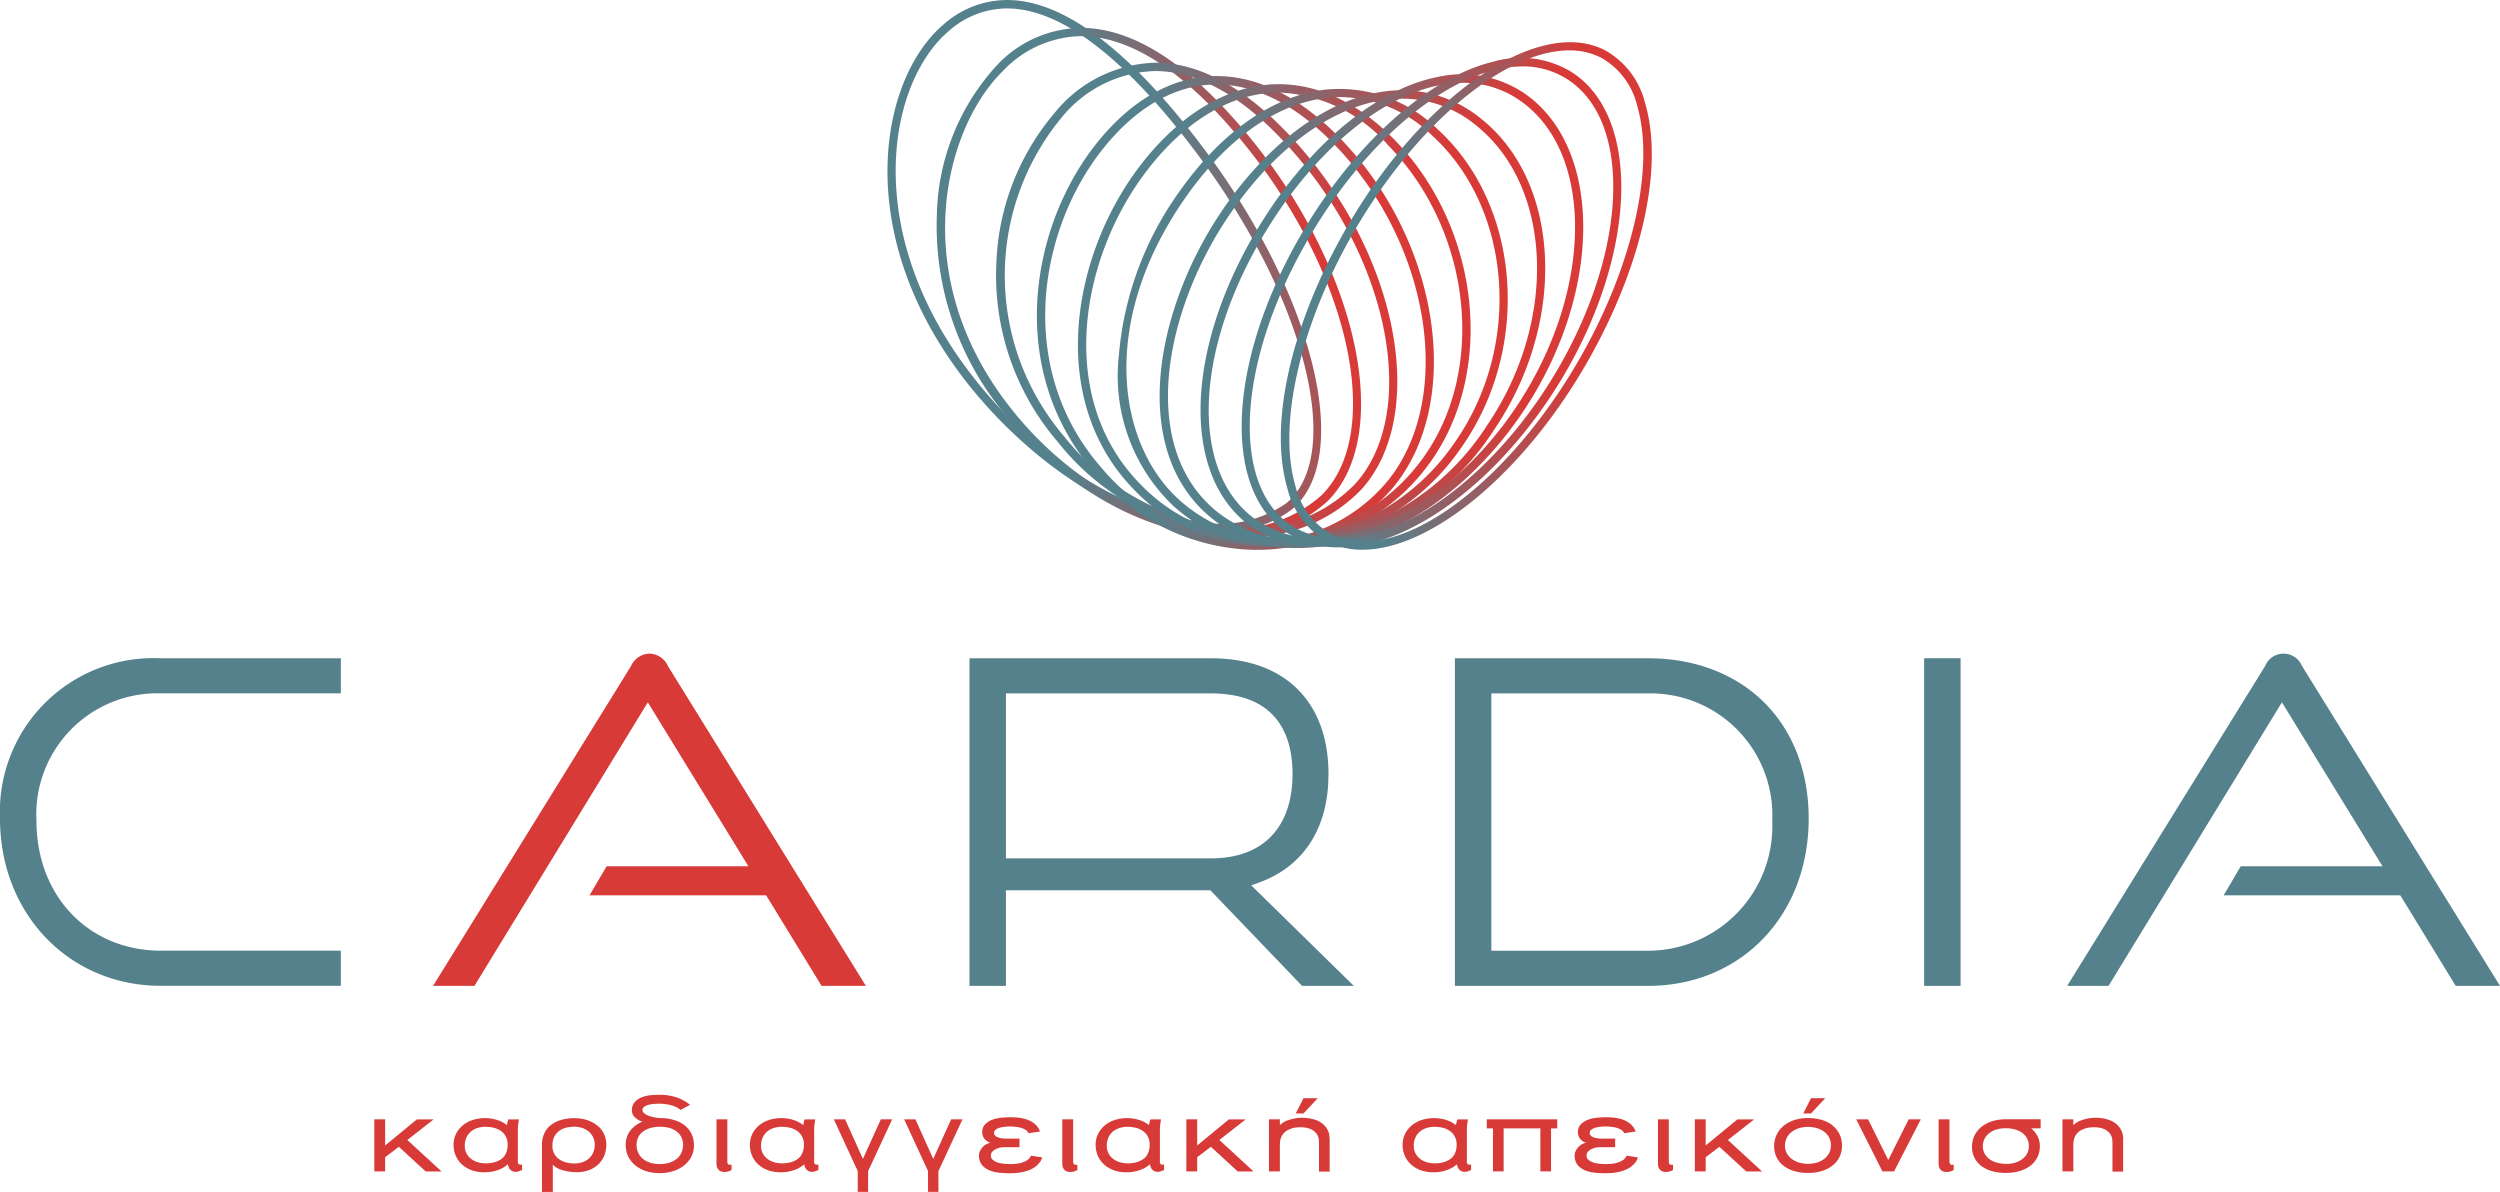 <svg xmlns="http://www.w3.org/2000/svg" xmlns:xlink="http://www.w3.org/1999/xlink" width="144" height="68.657" viewBox="0 0 144 68.657">
  <defs>
    <linearGradient id="linear-gradient" x1="0.117" y1="1.104" x2="1.11" y2="1.104" gradientUnits="objectBoundingBox">
      <stop offset="0" stop-color="#55818d"/>
      <stop offset="0.5" stop-color="#55818d"/>
      <stop offset="1" stop-color="#d83a38"/>
    </linearGradient>
    <linearGradient id="linear-gradient-2" x1="-0.18" y1="0.84" x2="0.833" y2="0.84" xlink:href="#linear-gradient"/>
    <linearGradient id="linear-gradient-3" x1="-0.187" y1="0.862" x2="0.822" y2="0.862" xlink:href="#linear-gradient"/>
    <linearGradient id="linear-gradient-4" x1="-0.186" y1="0.86" x2="0.818" y2="0.86" xlink:href="#linear-gradient"/>
    <linearGradient id="linear-gradient-5" x1="-0.185" y1="0.866" x2="0.814" y2="0.866" xlink:href="#linear-gradient"/>
    <linearGradient id="linear-gradient-6" x1="-0.185" y1="0.867" x2="0.81" y2="0.867" xlink:href="#linear-gradient"/>
    <linearGradient id="linear-gradient-7" x1="-0.184" y1="0.865" x2="0.805" y2="0.865" xlink:href="#linear-gradient"/>
    <linearGradient id="linear-gradient-8" x1="-0.185" y1="0.851" x2="0.8" y2="0.851" xlink:href="#linear-gradient"/>
    <linearGradient id="linear-gradient-9" x1="-0.185" y1="0.836" x2="0.795" y2="0.836" xlink:href="#linear-gradient"/>
    <linearGradient id="linear-gradient-10" x1="-0.207" y1="0.836" x2="0.786" y2="0.836" xlink:href="#linear-gradient"/>
  </defs>
  <g id="logo" transform="translate(0 0.013)">
    <g id="Group_7656" data-name="Group 7656" transform="translate(0 -0.012)">
      <g id="Group_7654" data-name="Group 7654" transform="translate(0 37.646)">
        <g id="Group_7652" data-name="Group 7652">
          <path id="Path_4180" data-name="Path 4180" d="M0,198.8c0,5.494,3.984,9.636,9.266,9.636H19.634v-2.024H9.266c-4.152,0-7.166-3.144-7.166-7.478a6.975,6.975,0,0,1,7.166-7.344H19.634V189.57H9.266A8.851,8.851,0,0,0,0,198.806Z" transform="translate(0 -189.3)" fill="#55818d"/>
          <path id="Path_4181" data-name="Path 4181" d="M137.19,188.222a1.2,1.2,0,0,0-1.078.72l-11.4,18.418h2.384l9.986-16.332,5.794,9.442H134.71l-.986,1.676H143.9l3.192,5.214h2.55l-11.4-18.42a1.206,1.206,0,0,0-1.052-.72Z" transform="translate(-99.768 -188.22)" fill="#d83a38"/>
          <path id="Path_4182" data-name="Path 4182" d="M295.868,202.486c2.594-.926,4.022-3.148,4.022-6.258,0-4.176-2.528-6.668-6.762-6.668H279.21v18.872h2.1v-5.508h11.774l5.284,5.508h2.98l-5.91-5.792.428-.152Zm-14.558-10.9h11.818c3.068,0,4.69,1.606,4.69,4.644s-1.666,4.856-4.69,4.856H281.31v-9.5Z" transform="translate(-223.368 -189.292)" fill="#55818d"/>
          <path id="Path_4183" data-name="Path 4183" d="M430.122,189.56H419.01v18.872h11.112c5.37,0,9.266-4.052,9.266-9.636S435.578,189.56,430.122,189.56Zm0,16.848H421.11V191.586h9.012a7.018,7.018,0,0,1,7.166,7.344A7.17,7.17,0,0,1,430.122,206.408Z" transform="translate(-335.208 -189.292)" fill="#55818d"/>
          <rect id="Rectangle_3888" data-name="Rectangle 3888" width="2.1" height="18.872" transform="translate(110.83 0.268)" fill="#55818d"/>
          <path id="Path_4184" data-name="Path 4184" d="M608.862,188.95a1.148,1.148,0,0,0-2.13,0l-11.4,18.418h2.384l9.986-16.332,5.794,9.442H605.33l-.986,1.676h10.178l3.192,5.214h2.55l-11.4-18.42Z" transform="translate(-476.264 -188.228)" fill="#55818d"/>
        </g>
        <g id="Group_7653" data-name="Group 7653" transform="translate(21.56 25.406)">
          <path id="Path_4185" data-name="Path 4185" d="M111.214,322.356h-.968l-1.822,1.5V322.35H107.8v3h.624v-.818l.788-.6,1.542,1.416.006.006h.914l-1.972-1.814Z" transform="translate(-107.8 -320.93)" fill="#d83a38"/>
          <path id="Path_4186" data-name="Path 4186" d="M134.374,324.644a.277.277,0,0,1-.042-.182v-1.8c0-.072,0-.142.008-.206s.014-.128.022-.182l.034-.208h-.61l-.006.014a1.448,1.448,0,0,0-.046.154.93.93,0,0,0-.022.164l-.156-.106a1.518,1.518,0,0,0-.274-.142,2.251,2.251,0,0,0-.856-.156,2.277,2.277,0,0,0-.672.1,1.765,1.765,0,0,0-.574.3,1.507,1.507,0,0,0-.4.488,1.425,1.425,0,0,0-.15.664,1.577,1.577,0,0,0,.116.592,1.47,1.47,0,0,0,.344.5,1.651,1.651,0,0,0,.558.346,2.077,2.077,0,0,0,.758.128,2.2,2.2,0,0,0,.528-.056,2.109,2.109,0,0,0,.4-.132,1.523,1.523,0,0,0,.282-.16c.058-.042.106-.08.146-.114a.593.593,0,0,0,.016.092.445.445,0,0,0,.07.158.463.463,0,0,0,.134.13.389.389,0,0,0,.212.056.716.716,0,0,0,.1-.006.36.36,0,0,0,.08-.02c.024-.008.052-.018.08-.03s.064-.026.108-.042l.014-.006v-.312h-.024c-.088.01-.148,0-.176-.03Zm-.63-1.114a1.165,1.165,0,0,1-.05.366,1.14,1.14,0,0,1-.118.252.69.69,0,0,1-.14.158.976.976,0,0,1-.128.09,1.3,1.3,0,0,1-.378.152,1.894,1.894,0,0,1-.446.05,1.609,1.609,0,0,1-.46-.066,1.168,1.168,0,0,1-.386-.194.943.943,0,0,1-.264-.316.955.955,0,0,1-.1-.438,1.165,1.165,0,0,1,.078-.43.95.95,0,0,1,.228-.344,1.092,1.092,0,0,1,.37-.228,1.485,1.485,0,0,1,.5-.09,2.445,2.445,0,0,1,.438.044,1.215,1.215,0,0,1,.416.164.916.916,0,0,1,.438.828Z" transform="translate(-126.064 -320.642)" fill="#d83a38"/>
          <path id="Path_4187" data-name="Path 4187" d="M159.25,322.432a1.812,1.812,0,0,0-.582-.306,2.348,2.348,0,0,0-.712-.106,2.786,2.786,0,0,0-.766.1,1.765,1.765,0,0,0-.592.294,1.318,1.318,0,0,0-.382.48,1.529,1.529,0,0,0-.136.658v2.718h.626V324.7c.042.038.088.08.142.122a1.211,1.211,0,0,0,.348.172,2.407,2.407,0,0,0,.418.1,2.949,2.949,0,0,0,.46.036,2.012,2.012,0,0,0,.74-.128,1.6,1.6,0,0,0,.536-.346,1.455,1.455,0,0,0,.328-.5,1.632,1.632,0,0,0,.11-.6,1.423,1.423,0,0,0-.144-.648,1.445,1.445,0,0,0-.394-.484Zm-1.344.078a1.563,1.563,0,0,1,.512.08,1.138,1.138,0,0,1,.382.222.982.982,0,0,1,.24.332,1.017,1.017,0,0,1,.082.4,1.144,1.144,0,0,1-.082.436.979.979,0,0,1-.236.344,1.085,1.085,0,0,1-.376.226,1.461,1.461,0,0,1-.5.08,1.954,1.954,0,0,1-.37-.042,1.361,1.361,0,0,1-.41-.154.973.973,0,0,1-.33-.316.926.926,0,0,1-.134-.524,1.1,1.1,0,0,1,.106-.5.949.949,0,0,1,.28-.338,1.1,1.1,0,0,1,.394-.186,1.785,1.785,0,0,1,.448-.056Z" transform="translate(-146.424 -320.666)" fill="#d83a38"/>
          <path id="Path_4188" data-name="Path 4188" d="M183.708,317.1a1.775,1.775,0,0,0-.592-.352,2.622,2.622,0,0,0-.872-.15,2.532,2.532,0,0,1-.39-.044,1.935,1.935,0,0,1-.344-.1.817.817,0,0,1-.242-.146.23.23,0,0,1-.086-.168.223.223,0,0,1,.1-.194.783.783,0,0,1,.258-.114,1.91,1.91,0,0,1,.326-.05c.114-.008.212-.012.292-.012a2.756,2.756,0,0,1,.628.076,1.733,1.733,0,0,1,.316.108,1.1,1.1,0,0,1,.264.168l.012.01.546-.3-.026-.02a2.51,2.51,0,0,0-.806-.422,3.121,3.121,0,0,0-.92-.134c-.148,0-.316.008-.5.024a1.958,1.958,0,0,0-.518.116,1.061,1.061,0,0,0-.41.272.7.7,0,0,0-.17.494.507.507,0,0,0,.06.244.669.669,0,0,0,.16.194,1,1,0,0,0,.22.14.939.939,0,0,0,.168.06,1.788,1.788,0,0,0-.69.506,1.319,1.319,0,0,0-.274.856,1.467,1.467,0,0,0,.138.632,1.505,1.505,0,0,0,.394.512,1.867,1.867,0,0,0,.616.34,2.509,2.509,0,0,0,.812.122,2.539,2.539,0,0,0,.778-.116,1.953,1.953,0,0,0,.624-.328,1.517,1.517,0,0,0,.418-.506,1.408,1.408,0,0,0,.15-.646,1.625,1.625,0,0,0-.1-.57,1.289,1.289,0,0,0-.336-.492Zm-2.768.6a.889.889,0,0,1,.272-.324,1.354,1.354,0,0,1,.414-.2,1.94,1.94,0,0,1,.52-.078h.052a2.121,2.121,0,0,1,.472.052,1.269,1.269,0,0,1,.438.188.986.986,0,0,1,.3.328.963.963,0,0,1,.112.476,1.069,1.069,0,0,1-.092.448.971.971,0,0,1-.266.35,1.29,1.29,0,0,1-.426.226,1.847,1.847,0,0,1-.568.08,1.713,1.713,0,0,1-.558-.084,1.258,1.258,0,0,1-.416-.228.993.993,0,0,1-.26-.344,1.03,1.03,0,0,1-.092-.43,1,1,0,0,1,.1-.456Z" transform="translate(-165.736 -315.25)" fill="#d83a38"/>
          <path id="Path_4189" data-name="Path 4189" d="M207.018,324.932a.277.277,0,0,1-.042-.182v-2.4h-.626V324.9a.918.918,0,0,0,.012.136.4.4,0,0,0,.062.16.4.4,0,0,0,.138.132.489.489,0,0,0,.25.054.629.629,0,0,0,.206-.026c.046-.016.11-.04.186-.074l.014-.006v-.312h-.024c-.088.01-.148,0-.176-.03Z" transform="translate(-186.64 -320.93)" fill="#d83a38"/>
          <path id="Path_4190" data-name="Path 4190" d="M219.714,324.644a.277.277,0,0,1-.042-.182v-1.8c0-.072,0-.142.008-.206s.014-.128.022-.182l.034-.208h-.61l-.006.014a1.451,1.451,0,0,0-.046.154.932.932,0,0,0-.022.164l-.156-.106a1.518,1.518,0,0,0-.274-.142,2.251,2.251,0,0,0-.856-.156,2.277,2.277,0,0,0-.672.1,1.765,1.765,0,0,0-.574.3,1.507,1.507,0,0,0-.4.488,1.425,1.425,0,0,0-.15.664,1.577,1.577,0,0,0,.116.592,1.47,1.47,0,0,0,.344.5,1.651,1.651,0,0,0,.558.346,2.077,2.077,0,0,0,.758.128,2.2,2.2,0,0,0,.528-.056,2.109,2.109,0,0,0,.4-.132,1.524,1.524,0,0,0,.282-.16c.058-.042.106-.08.146-.114a.593.593,0,0,0,.016.092.445.445,0,0,0,.07.158.463.463,0,0,0,.134.13.389.389,0,0,0,.212.056.716.716,0,0,0,.1-.006.36.36,0,0,0,.08-.02c.024-.008.052-.018.08-.03s.064-.026.108-.042l.014-.006v-.312h-.024c-.088.01-.148,0-.176-.03Zm-.632-1.114a1.165,1.165,0,0,1-.05.366,1.14,1.14,0,0,1-.118.252.69.69,0,0,1-.14.158.976.976,0,0,1-.128.09,1.3,1.3,0,0,1-.378.152,1.894,1.894,0,0,1-.446.05,1.609,1.609,0,0,1-.46-.066,1.168,1.168,0,0,1-.386-.194.943.943,0,0,1-.264-.316.955.955,0,0,1-.1-.438,1.165,1.165,0,0,1,.078-.43.95.95,0,0,1,.228-.344,1.092,1.092,0,0,1,.37-.228,1.485,1.485,0,0,1,.5-.09,2.445,2.445,0,0,1,.438.044,1.215,1.215,0,0,1,.416.164.916.916,0,0,1,.438.828Z" transform="translate(-194.336 -320.642)" fill="#d83a38"/>
          <path id="Path_4191" data-name="Path 4191" d="M241.8,324.63l-1.026-2.28h-.65l1.376,2.98v1.2h.6v-1.2l1.386-2.98h-.654Z" transform="translate(-213.656 -320.93)" fill="#d83a38"/>
          <path id="Path_4192" data-name="Path 4192" d="M262.074,324.63l-1.026-2.28H260.4l1.374,2.98v1.2h.6v-1.2l1.386-2.98h-.654Z" transform="translate(-229.88 -320.93)" fill="#d83a38"/>
          <path id="Path_4193" data-name="Path 4193" d="M284.934,323.976a.6.6,0,0,1-.2.236,1.194,1.194,0,0,1-.3.146,1.634,1.634,0,0,1-.346.072c-.122.012-.238.018-.346.018-.092,0-.2-.006-.334-.016a1.836,1.836,0,0,1-.37-.068.822.822,0,0,1-.294-.154.312.312,0,0,1-.116-.256.317.317,0,0,1,.076-.212.663.663,0,0,1,.194-.15.949.949,0,0,1,.246-.088,1.061,1.061,0,0,1,.238-.03h.894v-.492h-.766a2,2,0,0,1-.234-.016,1.061,1.061,0,0,1-.232-.054.487.487,0,0,1-.17-.1.2.2,0,0,1-.062-.154.228.228,0,0,1,.086-.188.642.642,0,0,1,.228-.114,1.528,1.528,0,0,1,.3-.058c.108-.01.208-.016.3-.016s.192.006.3.016a1.977,1.977,0,0,1,.314.056,1.1,1.1,0,0,1,.276.116.415.415,0,0,1,.172.186l.006.016.662-.1-.01-.026a1.012,1.012,0,0,0-.294-.414,1.463,1.463,0,0,0-.422-.24,2.189,2.189,0,0,0-.49-.114,4.69,4.69,0,0,0-.492-.028q-.213,0-.492.024a2.084,2.084,0,0,0-.53.114,1.135,1.135,0,0,0-.422.262.645.645,0,0,0-.176.47.6.6,0,0,0,.154.4.64.64,0,0,0,.318.2.87.87,0,0,0-.214.074.841.841,0,0,0-.242.184.819.819,0,0,0-.148.23.577.577,0,0,0-.054.236.836.836,0,0,0,.178.564,1.131,1.131,0,0,0,.442.308,2.064,2.064,0,0,0,.572.132c.2.018.394.028.568.028.134,0,.272-.006.41-.018a2.59,2.59,0,0,0,.414-.068,2.152,2.152,0,0,0,.392-.132,1.292,1.292,0,0,0,.336-.212,1.64,1.64,0,0,0,.19-.2.767.767,0,0,0,.132-.258l.008-.024-.634-.1-.008.014Z" transform="translate(-247.112 -320.45)" fill="#d83a38"/>
          <path id="Path_4194" data-name="Path 4194" d="M306.608,324.932a.277.277,0,0,1-.042-.182v-2.4h-.626V324.9a.918.918,0,0,0,.012.136.4.4,0,0,0,.062.16.4.4,0,0,0,.138.132.489.489,0,0,0,.25.054.629.629,0,0,0,.206-.026c.046-.016.11-.04.186-.074l.014-.006v-.312h-.024c-.088.01-.148,0-.176-.03Z" transform="translate(-266.312 -320.93)" fill="#d83a38"/>
          <path id="Path_4195" data-name="Path 4195" d="M319.3,324.644a.277.277,0,0,1-.042-.182v-1.8c0-.072,0-.142.008-.206s.014-.128.022-.182l.034-.208h-.61l-.006.014a1.455,1.455,0,0,0-.046.154.932.932,0,0,0-.022.164l-.156-.106a1.518,1.518,0,0,0-.274-.142,2.251,2.251,0,0,0-.856-.156,2.277,2.277,0,0,0-.672.1,1.765,1.765,0,0,0-.574.3,1.507,1.507,0,0,0-.4.488,1.425,1.425,0,0,0-.15.664,1.577,1.577,0,0,0,.116.592,1.47,1.47,0,0,0,.344.5,1.651,1.651,0,0,0,.558.346,2.077,2.077,0,0,0,.758.128,2.2,2.2,0,0,0,.528-.056,2.108,2.108,0,0,0,.4-.132,1.524,1.524,0,0,0,.282-.16c.058-.042.106-.08.146-.114a.6.6,0,0,0,.016.092.446.446,0,0,0,.07.158.462.462,0,0,0,.134.13.389.389,0,0,0,.212.056.716.716,0,0,0,.1-.006.36.36,0,0,0,.08-.02c.024-.008.052-.018.08-.03s.064-.026.108-.042l.014-.006v-.312h-.024c-.088.01-.148,0-.176-.03Zm-.632-1.114a1.165,1.165,0,0,1-.05.366,1.14,1.14,0,0,1-.118.252.69.69,0,0,1-.14.158.974.974,0,0,1-.128.09,1.3,1.3,0,0,1-.378.152,1.893,1.893,0,0,1-.446.05,1.609,1.609,0,0,1-.46-.066,1.168,1.168,0,0,1-.386-.194.943.943,0,0,1-.264-.316.955.955,0,0,1-.1-.438,1.165,1.165,0,0,1,.078-.43.951.951,0,0,1,.228-.344,1.092,1.092,0,0,1,.37-.228,1.485,1.485,0,0,1,.5-.09,2.446,2.446,0,0,1,.438.044,1.215,1.215,0,0,1,.416.164.916.916,0,0,1,.438.828Z" transform="translate(-274.008 -320.642)" fill="#d83a38"/>
          <path id="Path_4196" data-name="Path 4196" d="M345.066,322.356H344.1l-1.822,1.5V322.35h-.626v3h.626v-.818l.788-.6,1.54,1.416.008.006h.912l-1.97-1.814Z" transform="translate(-294.88 -320.93)" fill="#d83a38"/>
          <path id="Path_4197" data-name="Path 4197" d="M374.438,316.26h-.82l-.448.88h.446Z" transform="translate(-320.096 -316.058)" fill="#d83a38"/>
          <path id="Path_4198" data-name="Path 4198" d="M368.962,322.888a1.221,1.221,0,0,0-.074-.234,1.076,1.076,0,0,0-.136-.226,1.272,1.272,0,0,0-.59-.406,2.419,2.419,0,0,0-1.586.024,1.187,1.187,0,0,0-.3.148c-.052.04-.108.082-.164.128v-.332h-.626v3h.626v-1.426c0-.08,0-.166.008-.256a.881.881,0,0,1,.062-.268.856.856,0,0,1,.164-.26.891.891,0,0,1,.312-.212,1.293,1.293,0,0,1,.344-.1,2.235,2.235,0,0,1,.3-.02c.046,0,.1,0,.17.006a1.362,1.362,0,0,1,.42.1.74.74,0,0,1,.2.128.6.6,0,0,1,.154.166.812.812,0,0,1,.082.182.84.84,0,0,1,.032.188c0,.066.006.132.006.2v1.584h.614v-1.62c0-.08,0-.16,0-.24a1.4,1.4,0,0,0-.028-.24Z" transform="translate(-313.952 -320.57)" fill="#d83a38"/>
          <path id="Path_4199" data-name="Path 4199" d="M407.694,324.644a.277.277,0,0,1-.042-.182v-1.8c0-.072,0-.142.008-.206s.014-.128.022-.182l.034-.208h-.61l-.006.014a1.455,1.455,0,0,0-.046.154.932.932,0,0,0-.022.164l-.156-.106a1.518,1.518,0,0,0-.274-.142,2.251,2.251,0,0,0-.856-.156,2.277,2.277,0,0,0-.672.1,1.765,1.765,0,0,0-.574.3,1.507,1.507,0,0,0-.4.488,1.425,1.425,0,0,0-.15.664,1.577,1.577,0,0,0,.116.592,1.47,1.47,0,0,0,.344.5,1.651,1.651,0,0,0,.558.346,2.077,2.077,0,0,0,.758.128,2.2,2.2,0,0,0,.528-.056,2.108,2.108,0,0,0,.4-.132,1.523,1.523,0,0,0,.282-.16c.058-.042.106-.08.146-.114a.6.6,0,0,0,.016.092.446.446,0,0,0,.07.158.462.462,0,0,0,.134.13.389.389,0,0,0,.212.056.716.716,0,0,0,.1-.006.359.359,0,0,0,.08-.02c.024-.008.052-.018.08-.03s.064-.026.108-.042l.014-.006v-.312h-.024c-.088.01-.148,0-.176-.03Zm-.632-1.114a1.165,1.165,0,0,1-.05.366,1.14,1.14,0,0,1-.118.252.69.69,0,0,1-.14.158.976.976,0,0,1-.128.09,1.3,1.3,0,0,1-.378.152,1.893,1.893,0,0,1-.446.05,1.609,1.609,0,0,1-.46-.066,1.168,1.168,0,0,1-.386-.194.943.943,0,0,1-.264-.316.955.955,0,0,1-.1-.438,1.165,1.165,0,0,1,.078-.43.951.951,0,0,1,.228-.344,1.092,1.092,0,0,1,.37-.228,1.485,1.485,0,0,1,.5-.09,2.446,2.446,0,0,1,.438.044,1.215,1.215,0,0,1,.416.164.916.916,0,0,1,.438.828Z" transform="translate(-344.72 -320.642)" fill="#d83a38"/>
          <path id="Path_4200" data-name="Path 4200" d="M428.2,322.872h.356v2.476h.614v-2.476h2.116v2.476h.614v-2.476h.356v-.522H428.2Z" transform="translate(-364.12 -320.93)" fill="#d83a38"/>
          <path id="Path_4201" data-name="Path 4201" d="M456.484,323.976a.6.6,0,0,1-.2.236,1.194,1.194,0,0,1-.3.146,1.634,1.634,0,0,1-.346.072c-.122.012-.238.018-.346.018-.092,0-.2-.006-.334-.016a1.836,1.836,0,0,1-.37-.068.822.822,0,0,1-.294-.154.312.312,0,0,1-.116-.256.317.317,0,0,1,.076-.212.663.663,0,0,1,.194-.15.949.949,0,0,1,.246-.088,1.062,1.062,0,0,1,.238-.03h.894v-.492h-.766a2,2,0,0,1-.234-.016,1.061,1.061,0,0,1-.232-.054.487.487,0,0,1-.17-.1.2.2,0,0,1-.062-.154.228.228,0,0,1,.086-.188.642.642,0,0,1,.228-.114,1.527,1.527,0,0,1,.3-.058c.108-.01.208-.016.3-.016s.192.006.3.016a1.978,1.978,0,0,1,.314.056,1.1,1.1,0,0,1,.276.116.415.415,0,0,1,.172.186l.006.016.662-.1-.01-.026a1.012,1.012,0,0,0-.294-.414,1.463,1.463,0,0,0-.422-.24,2.189,2.189,0,0,0-.49-.114,4.691,4.691,0,0,0-.492-.028q-.213,0-.492.024a2.084,2.084,0,0,0-.53.114,1.135,1.135,0,0,0-.422.262.645.645,0,0,0-.176.47.6.6,0,0,0,.154.4.64.64,0,0,0,.318.2.87.87,0,0,0-.214.074.841.841,0,0,0-.242.184.819.819,0,0,0-.148.23.577.577,0,0,0-.054.236.836.836,0,0,0,.178.564,1.13,1.13,0,0,0,.442.308,2.064,2.064,0,0,0,.572.132c.2.018.394.028.568.028.134,0,.272-.006.41-.018a2.591,2.591,0,0,0,.414-.068,2.152,2.152,0,0,0,.392-.132,1.292,1.292,0,0,0,.336-.212,1.642,1.642,0,0,0,.19-.2.768.768,0,0,0,.132-.258l.008-.024-.634-.1-.008.014Z" transform="translate(-384.352 -320.45)" fill="#d83a38"/>
          <path id="Path_4202" data-name="Path 4202" d="M478.158,324.932a.277.277,0,0,1-.042-.182v-2.4h-.626V324.9a.918.918,0,0,0,.012.136.4.4,0,0,0,.062.16.4.4,0,0,0,.138.132.489.489,0,0,0,.25.054.629.629,0,0,0,.206-.026c.046-.016.11-.04.186-.074l.014-.006v-.312h-.024c-.088.01-.148,0-.176-.03Z" transform="translate(-403.552 -320.93)" fill="#d83a38"/>
          <path id="Path_4203" data-name="Path 4203" d="M491.526,322.356h-.968l-1.822,1.5V322.35h-.626v3h.626v-.818l.788-.6,1.542,1.416.006.006h.912l-1.97-1.814Z" transform="translate(-412.048 -320.93)" fill="#d83a38"/>
          <path id="Path_4204" data-name="Path 4204" d="M514.276,322.366a1.909,1.909,0,0,0-.624-.292,2.928,2.928,0,0,0-.744-.094H512.9a2.525,2.525,0,0,0-.776.116,1.886,1.886,0,0,0-.612.328,1.531,1.531,0,0,0-.406.512,1.5,1.5,0,0,0-.148.67,1.443,1.443,0,0,0,.13.608,1.366,1.366,0,0,0,.382.49,1.873,1.873,0,0,0,.616.322,2.729,2.729,0,0,0,.834.116,2.6,2.6,0,0,0,.748-.1,1.961,1.961,0,0,0,.618-.3,1.463,1.463,0,0,0,.424-.494,1.428,1.428,0,0,0,.156-.676,1.481,1.481,0,0,0-.16-.7,1.443,1.443,0,0,0-.43-.494Zm-1.326,2.254a1.914,1.914,0,0,1-.56-.078,1.31,1.31,0,0,1-.432-.218,1,1,0,0,1-.276-.332.936.936,0,0,1-.1-.422,1.023,1.023,0,0,1,.082-.4.969.969,0,0,1,.246-.34,1.248,1.248,0,0,1,.4-.238,1.686,1.686,0,0,1,.558-.1,1.821,1.821,0,0,1,.544.068,1.34,1.34,0,0,1,.432.212.967.967,0,0,1,.284.338.981.981,0,0,1,.1.45.922.922,0,0,1-.106.444,1.03,1.03,0,0,1-.284.332,1.321,1.321,0,0,1-.41.208,1.651,1.651,0,0,1-.49.072Z" transform="translate(-430.328 -320.634)" fill="#d83a38"/>
          <path id="Path_4205" data-name="Path 4205" d="M520.6,316.26h-.82l-.448.88h.446Z" transform="translate(-437.024 -316.058)" fill="#d83a38"/>
          <path id="Path_4206" data-name="Path 4206" d="M536.436,324.694l-1.156-2.332-.006-.012h-.684l1.51,3h.67l1.542-3h-.7Z" transform="translate(-449.232 -320.93)" fill="#d83a38"/>
          <path id="Path_4207" data-name="Path 4207" d="M558.988,324.932a.277.277,0,0,1-.042-.182v-2.4h-.626V324.9a.926.926,0,0,0,.012.136.4.4,0,0,0,.062.16.4.4,0,0,0,.138.132.489.489,0,0,0,.25.054.629.629,0,0,0,.206-.026c.046-.016.11-.04.186-.074l.014-.006v-.312h-.024c-.088.01-.148,0-.176-.03Z" transform="translate(-468.216 -320.93)" fill="#d83a38"/>
          <path id="Path_4208" data-name="Path 4208" d="M569.106,322.468a1.867,1.867,0,0,0-.612.316,1.489,1.489,0,0,0-.406.5,1.467,1.467,0,0,0-.148.664,1.4,1.4,0,0,0,.13.6,1.328,1.328,0,0,0,.382.478,1.857,1.857,0,0,0,.616.31,2.911,2.911,0,0,0,.832.11,2.758,2.758,0,0,0,.748-.1,1.9,1.9,0,0,0,.618-.29,1.423,1.423,0,0,0,.424-.482,1.392,1.392,0,0,0,.156-.67,1.2,1.2,0,0,0-.154-.614,1.691,1.691,0,0,0-.34-.412h.542v-.522H569.88a2.59,2.59,0,0,0-.776.11Zm.824,2.456a2.053,2.053,0,0,1-.56-.072,1.293,1.293,0,0,1-.432-.206.929.929,0,0,1-.274-.32.9.9,0,0,1-.1-.416.98.98,0,0,1,.082-.394.927.927,0,0,1,.246-.328,1.228,1.228,0,0,1,.4-.226,1.8,1.8,0,0,1,.558-.09h.046a1.876,1.876,0,0,1,.5.064,1.324,1.324,0,0,1,.432.2.927.927,0,0,1,.284.326.945.945,0,0,1,.1.444.874.874,0,0,1-.106.436.955.955,0,0,1-.284.316,1.342,1.342,0,0,1-.41.2,1.717,1.717,0,0,1-.49.068Z" transform="translate(-475.912 -320.938)" fill="#d83a38"/>
          <path id="Path_4209" data-name="Path 4209" d="M597.51,323.128a1.4,1.4,0,0,0-.028-.24,1.223,1.223,0,0,0-.074-.234,1.077,1.077,0,0,0-.136-.226,1.272,1.272,0,0,0-.59-.406,2.419,2.419,0,0,0-1.586.024,1.186,1.186,0,0,0-.3.148c-.052.04-.108.082-.164.128v-.332h-.626v3h.626v-1.426c0-.08,0-.166.008-.256a.882.882,0,0,1,.062-.268.857.857,0,0,1,.164-.26.892.892,0,0,1,.312-.212,1.293,1.293,0,0,1,.344-.1,2.235,2.235,0,0,1,.3-.02c.046,0,.1,0,.17.006a1.362,1.362,0,0,1,.42.1.74.74,0,0,1,.2.128.6.6,0,0,1,.154.166.812.812,0,0,1,.082.182.838.838,0,0,1,.032.188c0,.066.006.132.006.2v1.584h.614v-1.62c0-.08,0-.16,0-.24Z" transform="translate(-496.768 -320.57)" fill="#d83a38"/>
        </g>
      </g>
      <g id="Group_7655" data-name="Group 7655" transform="translate(51.118)">
        <path id="Path_4210" data-name="Path 4210" d="M274.776,30.6a10.474,10.474,0,0,1-1.23-.074c-5.658-.654-10.8-5.05-13.718-8.944C253.5,13.15,255.2,4.43,258.85,1.372A5.511,5.511,0,0,1,263.144.026c3.108.36,6.7,3.224,10.664,8.512h0c6.364,8.482,8.644,17.808,5.082,20.788a6.335,6.335,0,0,1-4.112,1.268ZM262.484.472a5.082,5.082,0,0,0-3.324,1.272c-3.506,2.934-5.09,11.358,1.054,19.546,4.364,5.818,9.776,8.336,13.386,8.754a6.558,6.558,0,0,0,4.978-1.084c3.368-2.818,1.056-11.848-5.158-20.128h0C269.534,3.654,266.058.854,263.086.51a5.15,5.15,0,0,0-.6-.036Z" transform="translate(-255.592 0.012)" fill="url(#linear-gradient)"/>
        <path id="Path_4211" data-name="Path 4211" d="M286.591,37.3c-.238,0-.478-.008-.722-.022-4.384-.27-8.966-2.926-12.258-7.1a16.981,16.981,0,0,1-3.864-11.466,13.127,13.127,0,0,1,3.436-8.55,6.735,6.735,0,0,1,5.264-2.166c3.044.188,6.316,2.476,9.728,6.8,5.978,7.584,7.8,16.762,4.068,20.458a7.882,7.882,0,0,1-5.652,2.042ZM278.049,8.461a6.348,6.348,0,0,0-4.528,2.038c-3.354,3.318-5.524,11.772.468,19.374,3.21,4.072,7.662,6.658,11.91,6.92a7.7,7.7,0,0,0,6-1.882h0c3.566-3.53,1.724-12.418-4.108-19.816-3.322-4.216-6.478-6.442-9.378-6.622-.124-.008-.246-.012-.368-.012Z" transform="translate(-266.901 -6.38)" fill="url(#linear-gradient-2)"/>
        <path id="Path_4212" data-name="Path 4212" d="M301.223,45.352h-.168a14.4,14.4,0,0,1-10.61-5.45A14.714,14.714,0,0,1,286.9,29.518a14.115,14.115,0,0,1,3.348-8.574,7.732,7.732,0,0,1,5.878-2.9c2.816.042,5.706,1.8,8.586,5.234,5.476,6.52,6.928,15.186,3.236,19.322a8.92,8.92,0,0,1-6.728,2.75Zm-5.2-26.824a7.2,7.2,0,0,0-5.414,2.736,14.275,14.275,0,0,0,.206,18.326,13.916,13.916,0,0,0,10.248,5.278,8.476,8.476,0,0,0,6.528-2.588c3.538-3.964,2.082-12.348-3.246-18.69-2.788-3.318-5.554-5.022-8.224-5.062h-.1Z" transform="translate(-280.624 -14.436)" fill="url(#linear-gradient-3)"/>
        <path id="Path_4213" data-name="Path 4213" d="M311.235,49.188a12.245,12.245,0,0,1-9.186-4.346c-5.2-5.848-3.872-14.186.014-19.064,1.97-2.472,4.3-3.812,6.746-3.878,2.652-.07,5.356,1.378,7.854,4.19,5.242,5.9,6.4,14.59,2.59,19.374h0a10.125,10.125,0,0,1-7.708,3.718c-.1,0-.208,0-.31,0Zm-2.242-26.806c-.058,0-.114,0-.172,0-2.3.062-4.5,1.34-6.382,3.7-3.764,4.722-5.054,12.79-.032,18.442a11.729,11.729,0,0,0,9.124,4.18,9.646,9.646,0,0,0,7.344-3.536h0c3.674-4.61,2.52-13.022-2.574-18.754-2.346-2.64-4.87-4.03-7.308-4.03Z" transform="translate(-290.023 -17.516)" fill="url(#linear-gradient-4)"/>
        <path id="Path_4214" data-name="Path 4214" d="M321.375,50.9a10.65,10.65,0,0,1-7.678-3.274c-5.036-5.13-3.642-13.386.226-18.55,2.19-2.922,4.892-4.632,7.606-4.814,2.468-.162,4.932.926,7.12,3.156,5.014,5.108,5.886,13.542,1.946,18.8h0a11.583,11.583,0,0,1-8.488,4.654c-.246.016-.49.024-.734.024Zm.66-26.172c-.158,0-.316.006-.474.016-2.572.172-5.148,1.812-7.252,4.622-3.748,5-5.116,12.984-.268,17.922a10.173,10.173,0,0,0,8.034,3.106,11.1,11.1,0,0,0,8.132-4.462h0c3.8-5.076,2.95-13.23-1.9-18.174a8.805,8.805,0,0,0-6.27-3.03Z" transform="translate(-299.473 -19.398)" fill="url(#linear-gradient-5)"/>
        <path id="Path_4215" data-name="Path 4215" d="M331.538,51.966a9.209,9.209,0,0,1-6.3-2.414,10.35,10.35,0,0,1-3.118-8.614,18.884,18.884,0,0,1,3.538-9.538c2.432-3.428,5.428-5.494,8.434-5.812a8.093,8.093,0,0,1,6.414,2.31c4.79,4.39,5.38,12.622,1.318,18.35a13.335,13.335,0,0,1-9.2,5.66A10.067,10.067,0,0,1,331.538,51.966Zm3.382-25.942a7.159,7.159,0,0,0-.772.042c-2.866.3-5.74,2.3-8.092,5.612-5.07,7.146-4.084,14.222-.488,17.518a8.833,8.833,0,0,0,7.01,2.232,12.851,12.851,0,0,0,8.856-5.46h0c3.928-5.536,3.368-13.482-1.25-17.714a7.692,7.692,0,0,0-5.264-2.228Z" transform="translate(-308.795 -20.434)" fill="url(#linear-gradient-6)"/>
        <path id="Path_4216" data-name="Path 4216" d="M341.993,52.35a7.772,7.772,0,0,1-5-1.718c-4.794-3.886-3.262-12.036.614-17.732,2.63-3.866,5.992-6.356,9.222-6.832a7.236,7.236,0,0,1,5.742,1.6c4.568,3.7,4.876,11.722.69,17.876h0a15.14,15.14,0,0,1-9.838,6.7A9.818,9.818,0,0,1,341.993,52.35Zm5.98-25.882a7.256,7.256,0,0,0-1.07.08c-3.1.456-6.338,2.87-8.892,6.626-3.754,5.518-5.278,13.38-.708,17.084a7.6,7.6,0,0,0,6.056,1.508,14.653,14.653,0,0,0,9.508-6.492h0c4.05-5.952,3.782-13.68-.594-17.23a6.687,6.687,0,0,0-4.3-1.576Z" transform="translate(-318.322 -20.786)" fill="url(#linear-gradient-7)"/>
        <path id="Path_4217" data-name="Path 4217" d="M352.492,48.65a6.487,6.487,0,0,1-3.862-1.192c-4.124-2.972-3.77-10.616.82-17.78,2.83-4.414,6.572-7.442,10.014-8.1a6.4,6.4,0,0,1,5.068,1.04c4.34,3.128,4.36,11.148.048,17.876h0c-2.7,4.216-6.71,7.278-10.458,7.992A8.767,8.767,0,0,1,352.492,48.65Zm8.382-26.724a6.89,6.89,0,0,0-1.318.13c-3.314.63-6.938,3.578-9.7,7.882-4.45,6.944-4.856,14.308-.944,17.128a6.471,6.471,0,0,0,5.12.95c3.622-.69,7.51-3.67,10.142-7.778h0c4.176-6.516,4.212-14.242.076-17.224A5.652,5.652,0,0,0,360.874,21.926Z" transform="translate(-327.724 -17.156)" fill="url(#linear-gradient-8)"/>
        <path id="Path_4218" data-name="Path 4218" d="M363.2,44.883a5.353,5.353,0,0,1-2.866-.772c-4-2.476-3.546-10.292,1.024-17.792,3.01-4.942,7.132-8.548,10.754-9.414a5.662,5.662,0,0,1,4.442.564c4.114,2.55,3.85,10.554-.59,17.84-2.96,4.858-7.172,8.44-10.992,9.354A7.668,7.668,0,0,1,363.2,44.883Zm10.568-27.7a6.65,6.65,0,0,0-1.542.192c-3.5.836-7.508,4.36-10.454,9.194-4.43,7.272-4.95,14.8-1.182,17.132a5.526,5.526,0,0,0,4.272.492c3.7-.884,7.8-4.384,10.692-9.134,4.3-7.062,4.638-14.768.748-17.18a4.726,4.726,0,0,0-2.532-.7Z" transform="translate(-337.206 -13.356)" fill="url(#linear-gradient-9)"/>
        <path id="Path_4219" data-name="Path 4219" d="M373.6,41.376a4.319,4.319,0,0,1-2.026-.472,4.772,4.772,0,0,1-2.3-3.06c-1.078-3.652.174-9.31,3.266-14.77,4.414-7.794,11.164-12.486,15.042-10.46a4.772,4.772,0,0,1,2.3,3.06c1.078,3.652-.174,9.312-3.266,14.77h0c-3.72,6.566-9.1,10.932-13.018,10.932Zm11.908-28.762c-3.722,0-8.914,4.286-12.548,10.7-2.984,5.268-4.25,10.918-3.222,14.394a4.307,4.307,0,0,0,2.062,2.768,3.941,3.941,0,0,0,1.852.43c3.722,0,8.914-4.286,12.548-10.7h0c2.984-5.268,4.25-10.918,3.222-14.394a4.307,4.307,0,0,0-2.062-2.768,3.941,3.941,0,0,0-1.852-.43Z" transform="translate(-346.237 -9.712)" fill="url(#linear-gradient-10)"/>
      </g>
    </g>
  </g>
</svg>
